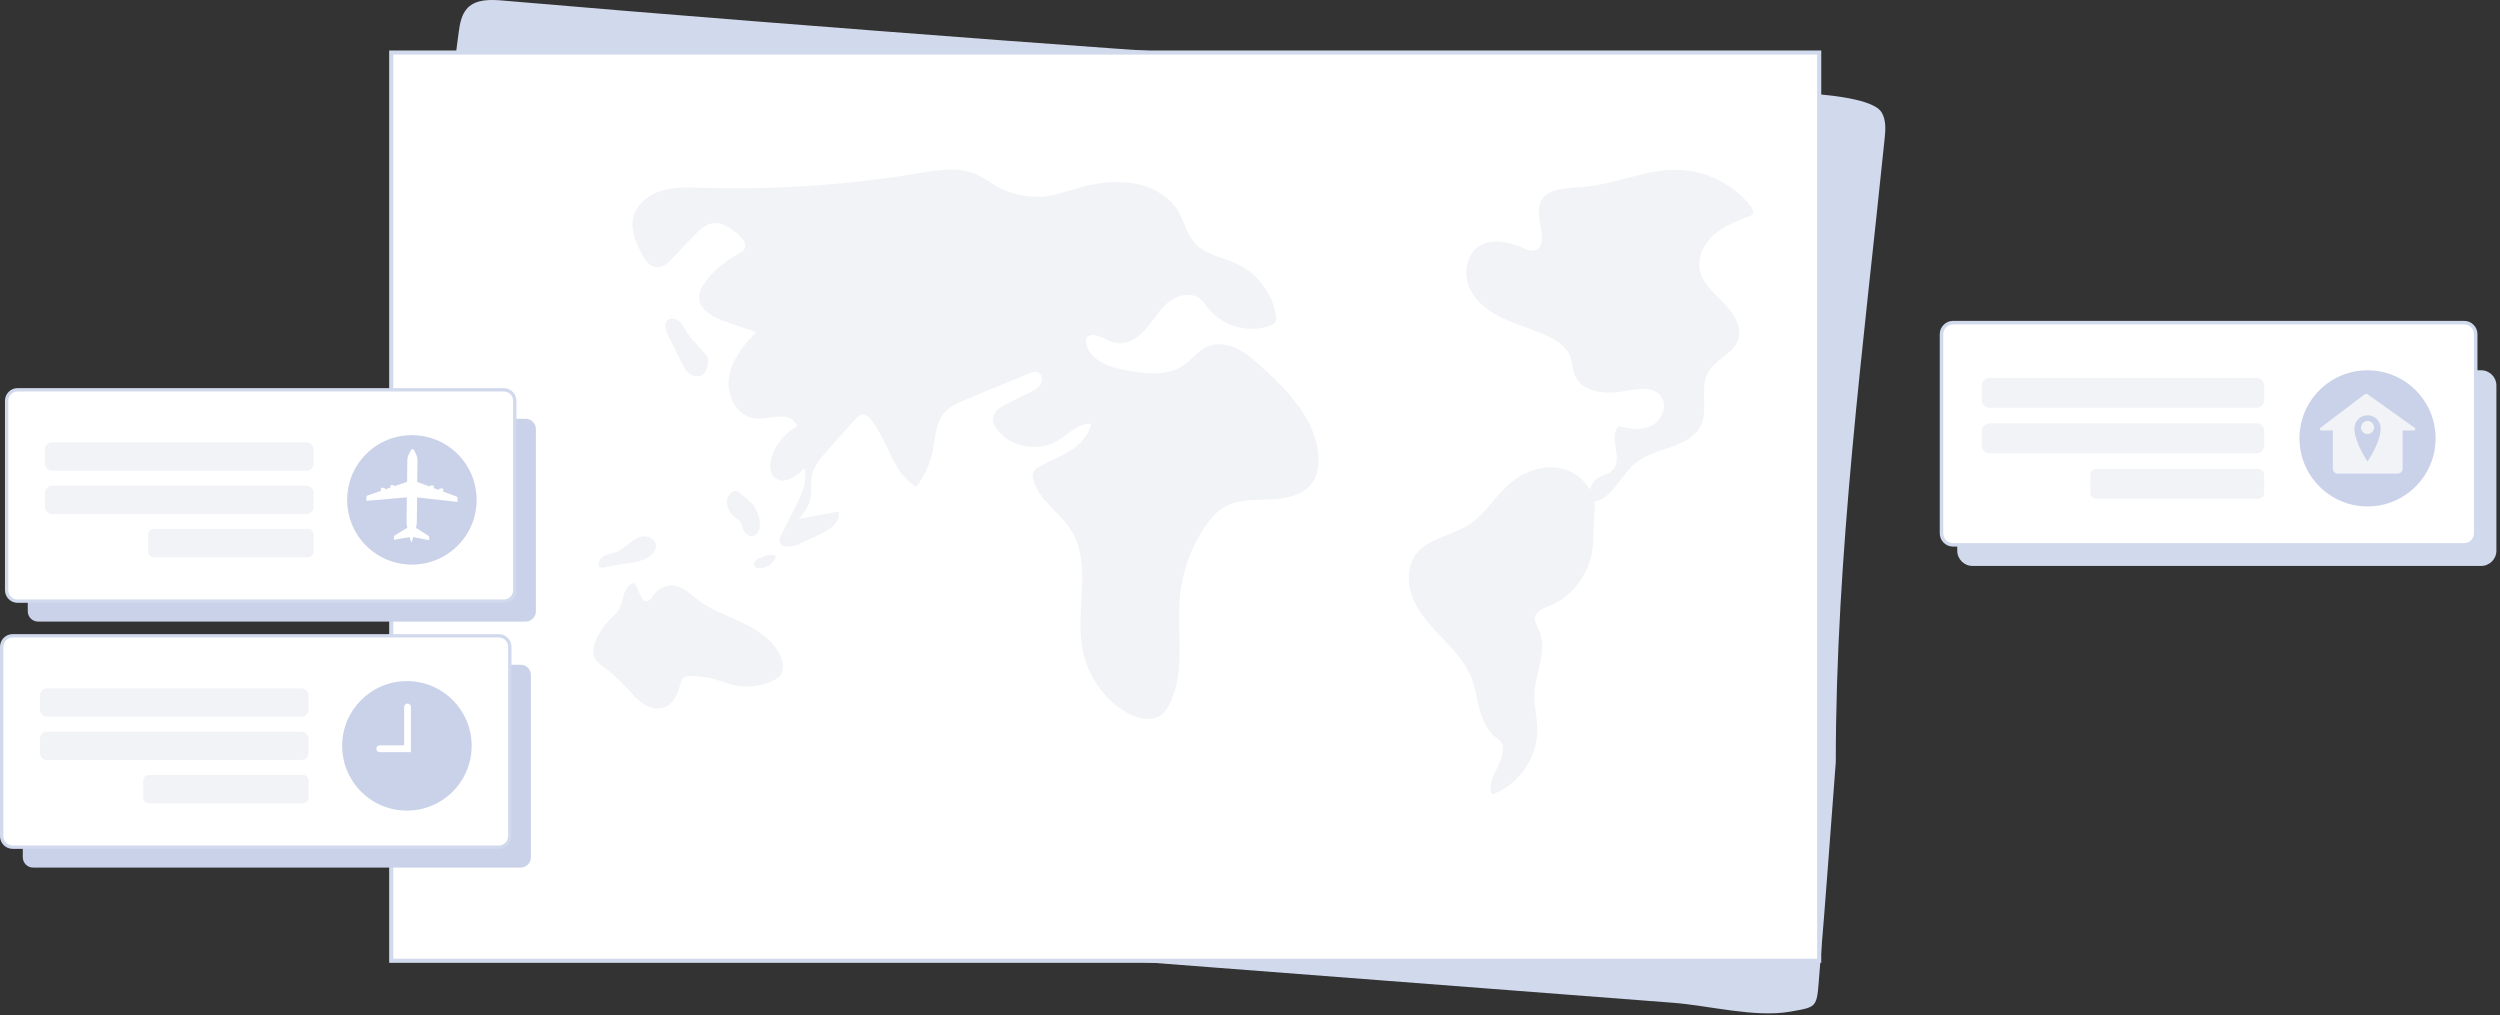 <svg width="399" height="162" viewBox="0 0 399 162" fill="none" xmlns="http://www.w3.org/2000/svg">
<rect x="0" y="0" width="399" height="162" fill="#333333" stroke="none"/>
<path d="M63.86 143.582C64.201 143.989 64.618 144.347 65.117 144.648C67.399 146.014 70.224 145.97 72.885 145.932C102.617 145.533 132.804 149.728 162.433 152.007C187.485 153.93 212.536 155.857 237.585 157.78C247.407 158.535 257.232 159.29 267.054 160.045C272.608 160.472 280.114 162.433 285.621 161.473C290.469 160.626 289.898 160.94 290.459 154.357C291.388 143.449 292.15 132.527 292.993 121.612C292.993 88.382 297.407 55.186 300.783 22.174C300.929 20.746 301.052 19.205 300.325 17.965C297.841 13.743 273.63 14.747 268.529 14.316C256.313 13.285 244.086 12.366 231.856 11.491C207.894 9.776 183.918 8.249 159.96 6.442C133.374 4.437 106.796 2.37 80.234 0.088C78.266 -0.08 76.015 -0.151 74.635 1.259C73.664 2.254 73.405 3.723 73.213 5.099C69.261 33.707 68.721 63.197 66.586 92.003C65.687 104.11 64.792 116.221 63.894 128.328C63.593 132.356 60.782 139.937 63.853 143.589L63.86 143.582Z" fill="#D1D9EC"/>
<path d="M62.44 8.387H290.344V153.34H62.44V8.387Z" fill="white"/>
<path d="M62.112 153.668H290.672V8.059H62.112V153.668ZM290.016 153.012H62.771V8.715H290.016V153.008V153.012Z" fill="#D1D9EC"/>
<path d="M111.381 55.194C110.725 54.466 110.069 53.731 109.55 52.901C109.181 52.314 108.87 51.668 108.33 51.234C107.787 50.804 106.912 50.681 106.444 51.193C105.908 51.781 106.232 52.713 106.584 53.427C107.281 54.849 107.982 56.27 108.678 57.691C109.003 58.35 109.338 59.027 109.888 59.512C110.438 59.997 111.261 60.25 111.921 59.932C112.658 59.577 112.901 58.736 112.966 57.985C112.99 57.718 113.041 57.428 112.976 57.165C112.904 56.868 112.679 56.639 112.481 56.417C112.115 56.007 111.746 55.6 111.381 55.19V55.194Z" fill="#F2F3F7"/>
<path d="M101.062 34.714C101.561 32.596 103.518 31.069 105.602 30.437C107.686 29.805 109.91 29.908 112.086 29.973C123.637 30.321 135.225 29.542 146.625 27.646C149.71 27.134 153.007 26.563 155.863 27.837C156.98 28.336 157.957 29.091 159.019 29.696C161.25 30.967 163.86 31.565 166.419 31.384C168.957 31.206 171.851 29.873 174.358 29.44C176.842 29.009 179.415 28.859 181.861 29.45C184.31 30.041 186.633 31.442 187.955 33.584C189.018 35.309 189.414 37.447 190.804 38.923C192.485 40.707 195.143 41.055 197.367 42.08C200.63 43.583 203.055 46.774 203.636 50.317C203.701 50.703 203.732 51.133 203.506 51.454C203.339 51.697 203.055 51.827 202.782 51.932C199.373 53.251 195.167 52.117 192.885 49.261C192.441 48.704 192.055 48.082 191.484 47.652C190.005 46.538 187.805 47.129 186.387 48.322C184.969 49.514 184.05 51.184 182.824 52.568C181.594 53.952 179.797 55.11 177.987 54.72C176.729 54.45 175.643 53.466 174.355 53.494C173.976 53.501 173.556 53.637 173.392 53.975C173.299 54.163 173.303 54.382 173.33 54.59C173.617 56.889 176.067 58.287 178.328 58.792C182.004 59.616 186.223 60.33 189.233 58.068C190.33 57.245 191.17 56.073 192.39 55.448C193.893 54.676 195.751 54.874 197.292 55.571C198.833 56.271 200.121 57.416 201.371 58.553C205.751 62.54 210.305 67.32 210.428 73.24C210.452 74.463 210.267 75.727 209.628 76.772C208.279 78.979 205.375 79.598 202.792 79.704C200.21 79.809 197.446 79.656 195.246 81.015C194.115 81.712 193.24 82.758 192.482 83.844C190.166 87.158 188.721 91.073 188.328 95.097C187.764 100.884 189.274 107.099 186.698 112.312C186.387 112.941 186.011 113.552 185.472 113.996C183.822 115.349 181.314 114.676 179.503 113.542C176.063 111.39 173.576 107.775 172.794 103.795C171.526 97.349 174.437 89.966 170.85 84.462C169.015 81.651 165.661 79.741 164.899 76.475C164.807 76.086 164.762 75.659 164.94 75.3C165.1 74.975 165.418 74.764 165.726 74.579C167.348 73.605 169.152 72.967 170.758 71.966C172.363 70.965 173.819 69.478 174.116 67.61C172.001 67.559 170.416 69.427 168.564 70.456C165.613 72.095 161.558 71.375 159.351 68.819C158.808 68.191 158.353 67.384 158.503 66.568C158.695 65.522 159.757 64.911 160.71 64.439C161.927 63.838 163.143 63.234 164.362 62.632C165.001 62.315 165.671 61.973 166.053 61.368C166.433 60.767 166.371 59.824 165.743 59.489C165.237 59.219 164.622 59.438 164.093 59.657C160.83 61.006 157.564 62.356 154.301 63.708C152.945 64.269 151.534 64.873 150.608 66.011C149.286 67.641 149.286 69.926 148.866 71.979C148.446 74.036 147.544 75.99 146.253 77.644C142.338 75.563 141.771 70.169 138.877 66.81C138.634 66.53 138.351 66.25 137.989 66.172C137.336 66.031 136.762 66.582 136.322 67.077C134.842 68.748 133.366 70.418 131.887 72.089C130.944 73.154 129.971 74.278 129.629 75.662C129.339 76.854 129.55 78.115 129.366 79.328C129.158 80.694 128.426 81.972 127.354 82.843C129.509 82.44 131.665 82.04 133.821 81.637C134.265 83.239 132.478 84.503 130.975 85.211C129.8 85.761 128.625 86.314 127.449 86.864C126.343 87.383 124.498 87.517 124.412 86.297C124.388 85.959 124.546 85.638 124.699 85.334C125.478 83.793 126.254 82.255 127.033 80.715C127.976 78.849 128.942 76.759 128.368 74.746C127.108 76.052 125.085 77.432 123.681 76.277C122.762 75.519 122.796 74.094 123.159 72.956C123.821 70.859 125.331 69.045 127.275 68.01C126.653 66.749 125.68 66.377 124.279 66.476C122.878 66.575 121.464 66.992 120.091 66.704C117.347 66.131 115.875 62.844 116.357 60.08C116.842 57.317 118.731 55.031 120.665 53.002C119.08 52.459 117.498 51.915 115.913 51.372C113.962 50.703 111.652 49.579 111.584 47.519C111.55 46.504 112.117 45.568 112.739 44.765C114.078 43.043 115.793 41.612 117.727 40.601C118.137 40.385 118.584 40.163 118.806 39.757C119.288 38.865 118.407 37.871 117.614 37.242C116.558 36.406 115.369 35.521 114.023 35.603C112.64 35.685 111.547 36.761 110.593 37.769C109.521 38.903 108.445 40.037 107.372 41.171C106.689 41.892 105.876 42.671 104.881 42.64C103.679 42.603 102.876 41.421 102.326 40.351C101.424 38.599 100.628 36.621 101.079 34.704L101.062 34.714Z" fill="#F2F3F7"/>
<path d="M234.331 83.817C236.958 82.153 238.543 79.27 240.89 77.227C243.21 75.208 246.449 74.07 249.428 74.826C251.238 75.283 252.851 76.558 253.756 78.17C253.907 77.436 254.316 76.756 254.942 76.339C255.738 75.809 256.793 75.673 257.439 74.969C259.096 73.165 256.592 69.653 258.389 67.99C260.124 68.536 262.106 68.748 263.701 67.87C265.296 66.995 266.181 64.717 265.095 63.255C263.886 61.632 261.416 62.004 259.431 62.394C256.441 62.978 252.564 62.759 251.372 59.958C250.962 58.995 250.979 57.894 250.606 56.914C249.954 55.209 248.253 54.16 246.579 53.429C244.334 52.449 241.95 51.813 239.743 50.751C237.536 49.688 235.448 48.103 234.488 45.852C233.525 43.601 234.024 40.615 236.08 39.286C238.144 37.95 240.884 38.64 243.149 39.6C243.9 39.918 244.836 40.239 245.465 39.72C246.456 38.903 246.015 37.007 245.837 35.941C245.663 34.889 245.458 33.775 245.725 32.716C246.48 29.696 250.938 30.058 253.309 29.782C258.18 29.215 262.823 27.018 267.78 27.11C272.249 27.192 276.632 29.375 279.395 32.887C279.672 33.242 279.945 33.717 279.737 34.114C279.597 34.38 279.29 34.5 279.006 34.602C277.045 35.309 275.06 36.105 273.506 37.496C271.951 38.886 270.892 41.001 271.282 43.047C271.699 45.237 273.571 46.785 275.132 48.373C276.693 49.962 278.121 52.193 277.366 54.29C276.577 56.477 273.83 57.324 272.665 59.336C271.21 61.847 272.689 65.219 271.473 67.853C269.741 71.594 264.203 71.29 261.016 73.91C258.648 75.854 257.35 79.537 254.45 80.087C254.532 80.575 254.556 81.077 254.494 81.583C254.135 84.562 254.631 87.63 253.449 90.387C252.267 93.144 250.145 95.59 247.351 96.68C246.425 97.038 245.294 97.394 245.031 98.35C244.809 99.156 245.342 99.949 245.673 100.718C247.033 103.874 244.993 107.407 244.881 110.843C244.823 112.661 245.311 114.451 245.349 116.269C245.444 120.655 242.633 124.963 238.581 126.644C238.424 126.709 238.233 126.767 238.096 126.668C238.004 126.603 237.966 126.483 237.942 126.374C237.621 124.922 238.506 123.514 239.152 122.172C239.797 120.829 240.364 118.725 239.1 117.939C237.556 116.983 236.706 115.22 236.214 113.471C235.725 111.721 235.513 109.894 234.847 108.203C233.897 105.791 232.09 103.83 230.303 101.951C228.517 100.072 226.675 98.159 225.623 95.784C224.574 93.414 224.465 90.441 226.047 88.385C227.987 85.857 231.639 85.519 234.331 83.814V83.817Z" fill="#F2F3F7"/>
<path d="M121.276 83.433C121.307 83.904 121.269 84.393 121.054 84.813C120.838 85.233 120.408 85.565 119.937 85.565C119.182 85.565 118.679 84.779 118.457 84.058C118.375 83.785 118.307 83.501 118.143 83.269C117.938 82.982 117.614 82.811 117.327 82.603C116.1 81.725 115.321 79.374 116.982 78.449C117.637 78.083 118.211 78.821 118.676 79.186C119.335 79.702 119.943 80.167 120.411 80.881C120.907 81.639 121.214 82.524 121.276 83.433Z" fill="#F2F3F7"/>
<path d="M121.765 88.843C122.304 88.604 122.912 88.522 123.497 88.607C123.585 88.621 123.678 88.638 123.739 88.703C123.862 88.826 123.804 89.031 123.729 89.184C123.24 90.151 122.127 90.766 121.047 90.664C120.856 90.647 120.658 90.602 120.518 90.472C120.241 90.22 120.32 89.734 120.583 89.465C120.846 89.195 121.225 89.085 121.59 88.99" fill="#F2F3F7"/>
<path d="M104.481 87.892C104.607 87.66 104.696 87.403 104.703 87.14C104.727 86.259 103.794 85.582 102.913 85.586C102.031 85.589 101.228 86.085 100.531 86.628C99.835 87.171 99.172 87.79 98.352 88.114C97.791 88.336 97.177 88.408 96.623 88.65C96.271 88.804 95.933 89.047 95.725 89.375C95.537 89.672 95.414 90.171 95.697 90.454C95.998 90.755 96.555 90.543 96.907 90.464C97.303 90.379 97.699 90.294 98.096 90.218C99.561 89.945 101.085 89.904 102.499 89.398C103.343 89.098 103.982 88.64 104.481 87.895V87.892Z" fill="#F2F3F7"/>
<path d="M102.307 95.185C102.454 95.496 102.639 95.838 102.967 95.933C103.564 96.111 103.998 95.404 104.357 94.891C105.112 93.815 106.53 93.252 107.818 93.511C109.205 93.791 110.253 94.881 111.377 95.739C113.567 97.406 116.235 98.291 118.712 99.49C121.189 100.689 123.638 102.38 124.667 104.932C125.022 105.817 125.169 106.893 124.626 107.679C124.325 108.116 123.85 108.399 123.372 108.628C121.404 109.575 119.105 109.824 116.98 109.315C115.983 109.076 115.029 108.68 114.042 108.399C112.747 108.031 111.398 107.86 110.052 107.897C109.779 107.904 109.495 107.925 109.256 108.058C108.825 108.304 108.679 108.837 108.552 109.315C108.166 110.76 107.483 112.315 106.096 112.875C104.941 113.339 103.595 112.964 102.567 112.263C101.538 111.563 100.753 110.572 99.909 109.66C98.911 108.577 97.818 107.583 96.646 106.695C95.912 106.138 95.102 105.564 94.798 104.689C94.504 103.839 94.767 102.896 95.136 102.072C95.656 100.918 96.383 99.855 97.275 98.953C97.794 98.431 98.375 97.949 98.751 97.314C99.181 96.582 99.304 95.718 99.564 94.912C99.752 94.328 100.049 93.733 100.531 93.337C100.719 93.183 100.985 92.978 101.228 93.129C101.474 93.279 101.59 93.689 101.706 93.931C101.904 94.348 102.102 94.769 102.304 95.185H102.307Z" fill="#F2F3F7"/>
<path d="M5.278 106.098H83.094C84 106.098 84.734 106.832 84.734 107.737V136.824C84.734 137.729 84 138.464 83.094 138.464H5.278C4.373 138.464 3.639 137.729 3.639 136.824V107.737C3.639 106.832 4.373 106.098 5.278 106.098Z" fill="#CAD2EA"/>
<path d="M79.611 101.471H2.02C1.053 101.471 0.267 102.256 0.267 103.223V133.454C0.267 134.421 1.053 135.207 2.02 135.207H79.611C80.578 135.207 81.363 134.421 81.363 133.454V103.223C81.363 102.256 80.578 101.471 79.611 101.471Z" fill="white"/>
<path d="M2.019 135.476H79.61C80.724 135.476 81.629 134.57 81.629 133.457V103.226C81.629 102.112 80.724 101.207 79.61 101.207H2.019C0.905 101.207 9.15527e-05 102.112 9.15527e-05 103.226V133.457C9.15527e-05 134.57 0.905 135.476 2.019 135.476ZM79.61 101.74C80.43 101.74 81.096 102.406 81.096 103.226V133.457C81.096 134.277 80.43 134.943 79.61 134.943H2.019C1.199 134.943 0.533 134.277 0.533 133.457V103.226C0.533 102.406 1.199 101.74 2.019 101.74H79.61Z" fill="#D1D9EC"/>
<path d="M64.943 129.372C59.236 129.372 54.609 124.745 54.609 119.037C54.609 113.33 59.236 108.703 64.943 108.703C70.65 108.703 75.277 113.33 75.277 119.037C75.277 124.745 70.65 129.372 64.943 129.372Z" fill="#CAD2EA"/>
<path d="M60.604 120.042H65.578V112.827C65.578 112.53 65.336 112.287 65.038 112.287C64.741 112.287 64.499 112.53 64.499 112.827V118.959H60.604C60.307 118.959 60.064 119.202 60.064 119.499C60.064 119.796 60.307 120.039 60.604 120.039V120.042Z" fill="white"/>
<path d="M7.514 109.867H48.106C48.735 109.867 49.244 110.377 49.244 111.005V113.256C49.244 113.884 48.735 114.394 48.106 114.394H7.514C6.886 114.394 6.377 113.884 6.377 113.256V111.005C6.377 110.377 6.886 109.867 7.514 109.867Z" fill="#F2F3F7"/>
<path d="M7.514 116.775H48.106C48.735 116.775 49.244 117.285 49.244 117.913V120.168C49.244 120.796 48.735 121.305 48.106 121.305H7.514C6.886 121.305 6.377 120.796 6.377 120.168V117.913C6.377 117.285 6.886 116.775 7.514 116.775Z" fill="#F2F3F7"/>
<path d="M23.748 123.684H48.352C48.845 123.684 49.244 124.083 49.244 124.575V127.322C49.244 127.814 48.845 128.214 48.352 128.214H23.748C23.256 128.214 22.857 127.814 22.857 127.322V124.575C22.857 124.083 23.256 123.684 23.748 123.684Z" fill="#F2F3F7"/>
<path d="M6.071 66.838H83.888C84.793 66.838 85.527 67.572 85.527 68.478V97.564C85.527 98.47 84.793 99.204 83.888 99.204H6.071C5.166 99.204 4.431 98.47 4.431 97.564V68.478C4.431 67.572 5.166 66.838 6.071 66.838Z" fill="#CAD2EA"/>
<path d="M2.813 62.207H80.404C81.372 62.207 82.156 62.992 82.156 63.96V94.19C82.156 95.158 81.372 95.943 80.404 95.943H2.813C1.845 95.943 1.06 95.158 1.06 94.19V63.96C1.06 62.992 1.845 62.207 2.813 62.207Z" fill="white"/>
<path d="M2.812 96.212H80.403C81.516 96.212 82.422 95.307 82.422 94.193V63.962C82.422 62.849 81.516 61.943 80.403 61.943H2.812C1.698 61.943 0.793 62.849 0.793 63.962V94.193C0.793 95.307 1.698 96.212 2.812 96.212ZM80.403 62.476C81.223 62.476 81.889 63.142 81.889 63.962V94.193C81.889 95.013 81.223 95.679 80.403 95.679H2.812C1.992 95.679 1.326 95.013 1.326 94.193V63.962C1.326 63.142 1.992 62.476 2.812 62.476H80.403Z" fill="#D1D9EC"/>
<path d="M58.429 87.087C54.394 83.051 54.394 76.508 58.429 72.472C62.465 68.436 69.008 68.436 73.044 72.472C77.08 76.508 77.08 83.051 73.044 87.087C69.008 91.123 62.465 91.123 58.429 87.087Z" fill="#CAD2EA"/>
<path d="M65.947 85.724L65.755 86.404C65.728 86.499 65.588 86.499 65.564 86.404L65.39 85.721L64.362 85.898L63.289 86.083L62.862 86.158L62.869 85.714C62.869 85.597 62.93 85.492 63.029 85.43L65.007 84.234C64.925 83.91 64.884 83.575 64.888 83.24L64.932 79.376L64.539 79.411L59.398 79.855L58.472 79.937L58.479 79.332C58.479 79.219 58.554 79.117 58.66 79.079L60.792 78.341V77.972C60.795 77.907 60.85 77.856 60.915 77.856H61.321C61.386 77.863 61.437 77.914 61.437 77.979V78.119L62.305 77.819V77.535C62.309 77.47 62.363 77.419 62.425 77.419H62.831C62.896 77.426 62.947 77.477 62.947 77.542V77.597L64.97 76.896L65.011 73.49C65.014 73.138 65.1 72.793 65.26 72.482L65.591 71.833C65.697 71.628 65.988 71.632 66.087 71.84L66.405 72.496C66.558 72.81 66.633 73.159 66.63 73.511L66.589 76.917L68.594 77.662V77.607C68.594 77.542 68.649 77.491 68.714 77.491H69.121C69.186 77.498 69.237 77.549 69.237 77.614V77.897L70.094 78.218V78.078C70.094 78.013 70.149 77.962 70.214 77.962H70.62C70.685 77.969 70.737 78.02 70.737 78.085V78.454L72.848 79.24C72.954 79.281 73.025 79.383 73.025 79.496L73.019 80.101L67.696 79.513L66.962 79.431L66.572 79.387L66.528 83.251C66.524 83.585 66.476 83.917 66.384 84.238V84.245L68.342 85.485C68.441 85.546 68.499 85.656 68.499 85.772L68.492 86.216L65.967 85.721L65.947 85.724Z" fill="white"/>
<path d="M8.309 70.603H48.901C49.53 70.603 50.039 71.113 50.039 71.741V73.993C50.039 74.621 49.53 75.13 48.901 75.13H8.309C7.681 75.13 7.171 74.621 7.171 73.993V71.741C7.171 71.113 7.681 70.603 8.309 70.603Z" fill="#F2F3F7"/>
<path d="M8.309 77.508H48.901C49.53 77.508 50.039 78.017 50.039 78.645V80.897C50.039 81.525 49.53 82.034 48.901 82.034H8.309C7.681 82.034 7.171 81.525 7.171 80.897V78.645C7.171 78.017 7.681 77.508 8.309 77.508Z" fill="#F2F3F7"/>
<path d="M24.543 84.414H49.147C49.64 84.414 50.039 84.813 50.039 85.306V88.049C50.039 88.541 49.64 88.941 49.147 88.941H24.543C24.051 88.941 23.652 88.541 23.652 88.049V85.306C23.652 84.813 24.051 84.414 24.543 84.414Z" fill="#F2F3F7"/>
<path d="M314.816 59.096H395.987C397.334 59.096 398.426 60.188 398.426 61.535V87.885C398.426 89.232 397.334 90.324 395.987 90.324H314.816C313.468 90.324 312.376 89.232 312.376 87.885V61.535C312.376 60.188 313.468 59.096 314.816 59.096Z" fill="#D1D9EC"/>
<path d="M311.709 51.494H393.276C394.295 51.494 395.121 52.32 395.121 53.339V85.117C395.121 86.136 394.295 86.962 393.276 86.962H311.709C310.69 86.962 309.864 86.136 309.864 85.117V53.339C309.864 52.32 310.69 51.494 311.709 51.494Z" fill="white"/>
<path d="M311.71 87.239H393.277C394.449 87.239 395.402 86.286 395.402 85.114V53.336C395.402 52.164 394.449 51.211 393.277 51.211H311.71C310.538 51.211 309.585 52.164 309.585 53.336V85.114C309.585 86.286 310.538 87.239 311.71 87.239ZM393.277 51.771C394.138 51.771 394.842 52.471 394.842 53.336V85.114C394.842 85.975 394.142 86.679 393.277 86.679H311.71C310.849 86.679 310.145 85.978 310.145 85.114V53.336C310.145 52.475 310.846 51.771 311.71 51.771H393.277Z" fill="#D1D9EC"/>
<path d="M377.859 80.825C371.859 80.825 366.995 75.961 366.995 69.961C366.995 63.962 371.859 59.098 377.859 59.098C383.859 59.098 388.723 63.962 388.723 69.961C388.723 75.961 383.859 80.825 377.859 80.825Z" fill="#CAD2EA"/>
<path d="M370.337 68.284L377.344 62.965C377.508 62.838 377.737 62.835 377.908 62.954L385.386 68.28C385.571 68.414 385.478 68.704 385.249 68.704H383.456V74.799C383.456 75.233 383.104 75.584 382.67 75.584H373.101C372.667 75.584 372.315 75.233 372.315 74.799V68.704H370.484C370.259 68.704 370.163 68.42 370.344 68.284H370.337Z" fill="#F2F3F7"/>
<path d="M317.487 60.318H360.164C360.824 60.318 361.359 60.854 361.359 61.514V63.882C361.359 64.542 360.824 65.077 360.164 65.077H317.487C316.827 65.077 316.292 64.542 316.292 63.882V61.514C316.292 60.854 316.827 60.318 317.487 60.318Z" fill="#F2F3F7"/>
<path d="M317.487 67.578H360.164C360.824 67.578 361.359 68.114 361.359 68.774V71.141C361.359 71.802 360.824 72.337 360.164 72.337H317.487C316.827 72.337 316.292 71.802 316.292 71.141V68.774C316.292 68.114 316.827 67.578 317.487 67.578Z" fill="#F2F3F7"/>
<path d="M334.559 74.84H360.42C360.939 74.84 361.359 75.26 361.359 75.779V78.659C361.359 79.178 360.939 79.599 360.42 79.599H334.559C334.04 79.599 333.619 79.178 333.619 78.659V75.779C333.619 75.26 334.04 74.84 334.559 74.84Z" fill="#F2F3F7"/>
<path d="M377.859 66.277C379.014 66.277 379.953 67.213 379.953 68.371C379.953 70.619 377.859 73.65 377.859 73.65C377.859 73.65 375.765 70.619 375.765 68.371C375.765 67.217 376.701 66.277 377.859 66.277ZM377.859 69.26C378.433 69.26 378.898 68.795 378.898 68.221C378.898 67.647 378.433 67.183 377.859 67.183C377.285 67.183 376.82 67.647 376.82 68.221C376.82 68.795 377.285 69.26 377.859 69.26Z" fill="#CAD2EA"/>
</svg>

